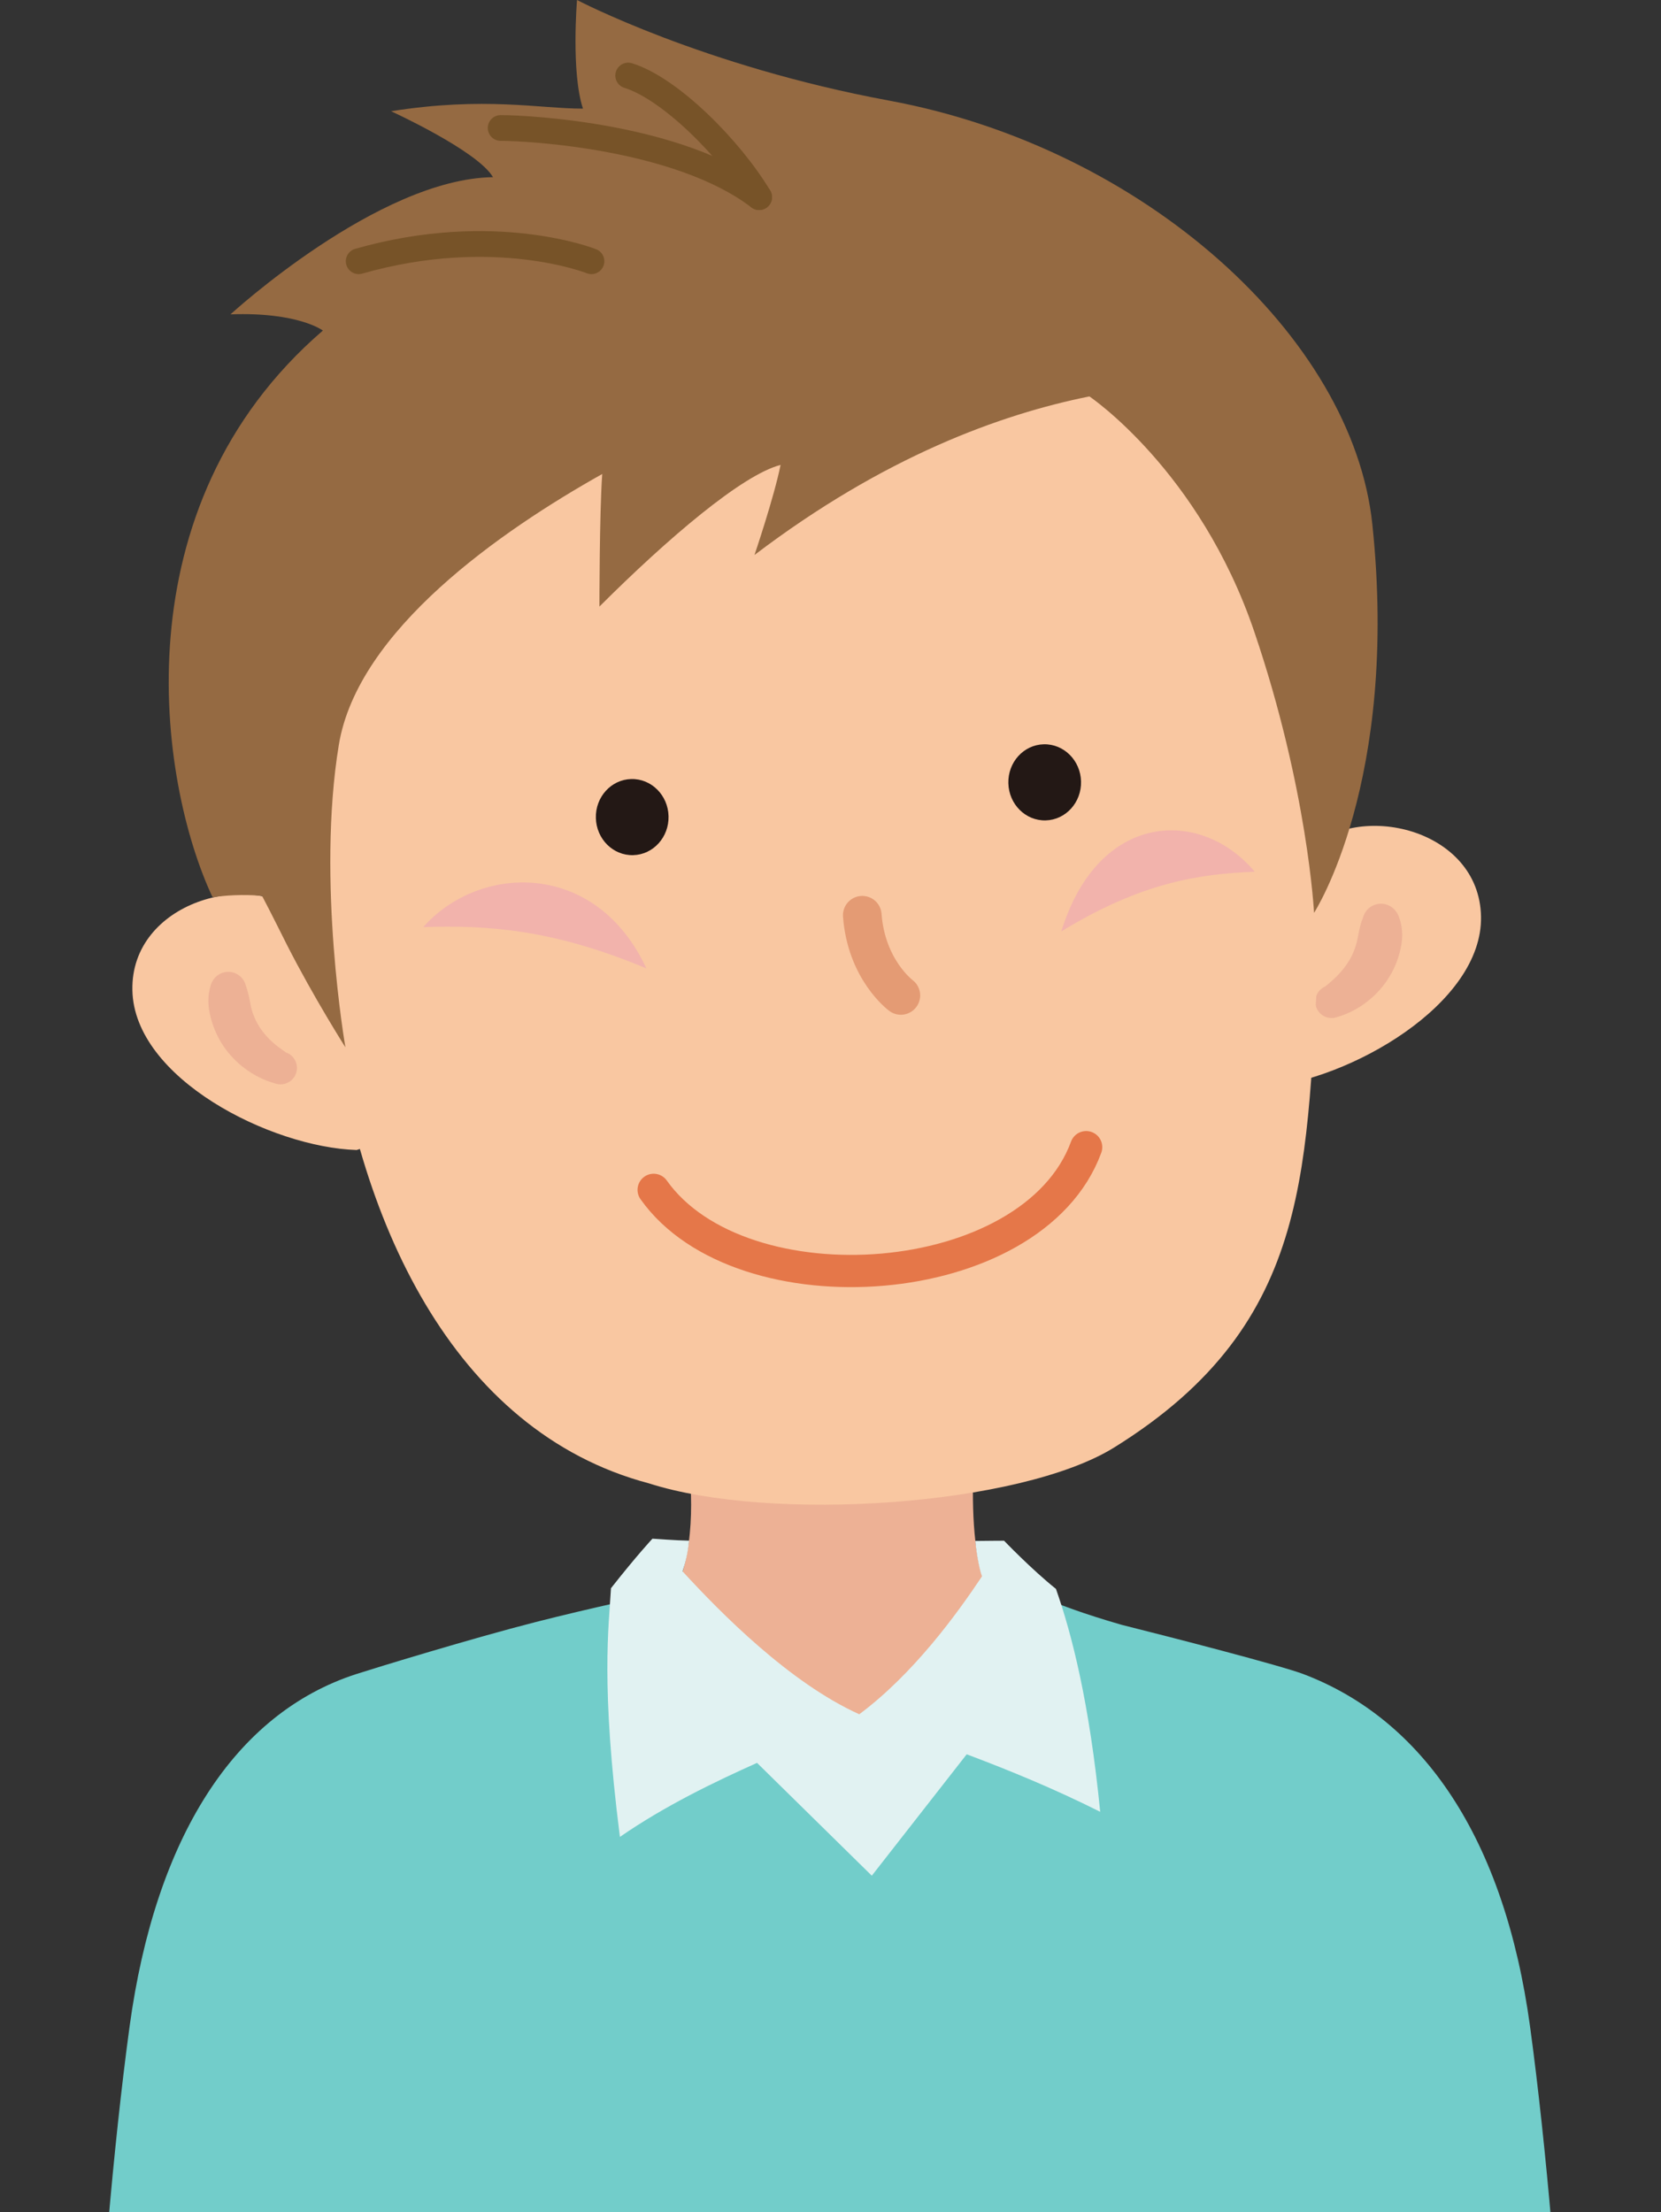 <?xml version="1.0" encoding="utf-8"?>
<!-- Generator: Adobe Illustrator 16.0.0, SVG Export Plug-In . SVG Version: 6.00 Build 0)  -->
<!DOCTYPE svg PUBLIC "-//W3C//DTD SVG 1.1//EN" "http://www.w3.org/Graphics/SVG/1.1/DTD/svg11.dtd">
<svg version="1.1" id="レイヤー_1" xmlns="http://www.w3.org/2000/svg" xmlns:xlink="http://www.w3.org/1999/xlink" x="0px"
	 y="0px" width="413px" height="550px" viewBox="0 0 413 550" enable-background="new 0 0 413 550" xml:space="preserve">
<rect x="0" y="0" width="413" height="550" fill="#333333" stroke="none"/>
<g>
	<g>
		<path fill="#EDB195" d="M170.017,355.68c0,0,11.07,50.637-21.258,53.109c-33.344,2.552,64.614,59.215,64.614,59.215l52.063-56.137
			c0,0-9.457-8.469-15.391-11.354c-11.881-5.767-7.248-46.554-7.248-46.554L170.017,355.68z"/>
		<path fill="#72CDCA" d="M385.816,553.525c-1.457-16.903-3.34-34.754-5.377-49.691c-6.402-46.891-26.631-76.357-56.387-87.629
			c-5.537-2.098-32.207-9-45.133-12.232c-19.324-5.557-25.332-9.682-25.332-9.682s-33.861,40.855-44.031,41.328
			c-12.583,0.592-47.92-38.955-47.92-38.955s-14.451,3.043-28.386,6.598c-15.883,4.053-39.875,11.404-44.646,12.943
			c-30.278,9.771-49.981,40.738-56.385,87.629c-2.037,14.938-3.922,32.788-5.377,49.691H385.816L385.816,553.525z"/>
		<path fill="#E1F2F2" d="M162.227,382.55c0,0,6.056,0.446,9.103,0.493c-0.295,3.163-0.878,5.354-1.609,7.641
			c9.453,10.312,26.664,27.746,43.939,35.521c-10.636,6.955-37.052,14.979-59.521,30.488c-4.813-37.832-2.759-52.24-2.22-61.828
			C158.347,386.693,162.227,382.55,162.227,382.55z"/>
		<path fill="#E1F2F2" d="M249.656,383.055c0,0-4.64,0.023-7.147,0.062c0.146,2.063,0.893,6.801,1.658,8.808
			c-6.146,9.202-16.971,24.217-30.624,34.362c15.843,6.148,36.933,12.59,60.015,24.167c-2.682-27.182-7.056-44.198-10.998-55.417
			C256.49,390.182,249.656,383.055,249.656,383.055z"/>
		<polygon fill="#E1F2F2" points="183.41,433.547 216.77,466.338 246.176,428.721 200.8,425.268 		"/>
	</g>
	<g>
		<path fill="#F9C7A1" d="M75.439,227.708c-13.053-11.864-42.969-3.428-42.522,18.479c0.416,21.875,34.356,39.047,55.764,39.732
			c8.971-3.313,24.541,4.966,20.908-13.085C106.171,255.963,83.744,236.302,75.439,227.708z"/>
		<path fill="#F9C7A1" d="M324.99,211.518c12.604-12.493,42.813-5.582,43.258,16.323c0.451,21.863-32.803,40.738-54.149,42.506
			c4.438-11.229,0.668-15.447,1.233-33.706C315.747,223.655,317.213,219.648,324.99,211.518z"/>
		<path fill="#EDB195" d="M347.184,226.702c0.184,0.271,0.332,0.503,0.473,0.812c0.146,0.332,0.265,0.701,0.377,1.02
			c0.218,0.654,0.371,1.326,0.474,2.012c0.198,1.369,0.18,2.788-0.041,4.189c-0.463,2.797-1.447,5.578-2.943,8.015
			c-1.459,2.458-3.389,4.567-5.541,6.244c-1.074,0.847-2.217,1.578-3.406,2.209c-0.592,0.323-1.209,0.597-1.836,0.863
			c-0.313,0.134-0.635,0.255-0.967,0.371l-0.51,0.172l-0.623,0.194c-2.088,0.848-4.469-0.157-5.316-2.245s0.156-4.468,2.246-5.316
			c-0.051-0.006,0.082-0.097,0.142-0.149l0.241-0.196l0.511-0.421c0.348-0.283,0.68-0.597,1.018-0.893
			c0.666-0.614,1.295-1.255,1.877-1.908c1.158-1.321,2.098-2.715,2.816-4.16c0.69-1.46,1.188-2.966,1.453-4.577
			c0.141-0.804,0.313-1.617,0.526-2.482c0.117-0.431,0.23-0.876,0.381-1.337c0.091-0.239,0.146-0.425,0.248-0.65
			c0.091-0.247,0.17-0.569,0.291-0.854l0.066-0.15c1.006-2.337,3.717-3.415,6.053-2.408
			C346.032,225.417,346.706,225.996,347.184,226.702z"/>
		<path fill="#F9C7A1" d="M328.027,235.607c-3.627,53.097-0.369,92.854-51.008,124.276c-23.375,14.512-85.195,18.698-115.73,8.896
			c-48.662-12.912-73.019-65.641-79.146-120.917c-3.563-32.143-7.971-25.791-8.631-39.453
			c-3.957-83.64,36.213-127.49,92.855-132.853c62.793-5.952,131.053,7.218,147.607,41.403
			C326.868,143.559,328.555,227.83,328.027,235.607z"/>
		<path fill="#F2B3AC" d="M105.238,230.496c13.955-15.754,42.927-16.763,55.484,10.279
			C137.146,230.86,120.646,229.999,105.238,230.496z"/>
		
			<path fill="none" stroke="#E57749" stroke-width="8.016" stroke-linecap="round" stroke-linejoin="round" stroke-miterlimit="10" d="
			M162.527,295.824c21.806,30.75,94.257,25.684,107.54-10.614"/>
		<path fill="none" stroke="#E49B74" stroke-width="9.609" stroke-linecap="round" stroke-linejoin="round" d="M214.402,227.549
			c1.014,13.619,9.588,19.935,9.588,19.935"/>
		<path fill="#F2B3AC" d="M311.982,216.734c-13.352-15.954-38.896-15.073-48.088,14.833
			C283.949,219.298,298.404,217.267,311.982,216.734z"/>
		<path fill="#956A42" d="M270.879,98.56c-22.062,4.424-51.099,14.962-83.28,39.42c0,0,4.889-14.413,6.486-22.392
			c-9.496,2.45-27.924,18.133-45.041,35.217c0,0,0-23.288,0.697-32.958c-25.058,14.061-60.81,38.776-65.498,67.368
			c-5.57,33.889,1.643,75.17,1.643,75.17s-7.766-12.188-14.484-25.368c-0.596-1.167-4.129-8.303-6.243-12.283
			c-2.544-0.247-7.144-0.409-12.312,0.329c-13.529-28.843-23.422-97.038,27.432-140.88c0,0-6.11-4.653-22.967-4.026
			c0,0,36.699-33.705,65.269-34.11c-3.843-6.574-25.341-16.393-25.341-16.393c23.296-3.699,37.007-0.623,47.712-0.646
			C141.97,18.021,143.474,0,143.474,0s31.332,16.455,77.594,25.011c63.408,11.727,115.271,58.781,120.156,105.327
			c6.717,64.044-14.494,96.615-14.494,96.615s-1.549-30.719-14.859-69.896C298.26,116.982,270.879,98.56,270.879,98.56z"/>
		
			<path fill="none" stroke="#775328" stroke-width="6.404" stroke-linecap="round" stroke-linejoin="round" stroke-miterlimit="10" d="
			M188.761,49.015c-7.236-12.056-22.15-27.007-32.563-30.233"/>
		
			<path fill="none" stroke="#775328" stroke-width="6.404" stroke-linecap="round" stroke-linejoin="round" stroke-miterlimit="10" d="
			M89.187,64.947c33.763-9.642,57.875,0,57.875,0"/>
		
			<path fill="none" stroke="#775328" stroke-width="6.404" stroke-linecap="round" stroke-linejoin="round" stroke-miterlimit="10" d="
			M124.488,31.819c7.229,0,44.509,2.079,64.273,17.196"/>
		<path fill="#EDB195" d="M60.971,244.558c0.111,0.278,0.183,0.592,0.265,0.836c0.083,0.22,0.146,0.406,0.222,0.64
			c0.122,0.456,0.25,0.899,0.346,1.33c0.205,0.864,0.357,1.688,0.511,2.503c0.31,1.63,0.892,3.139,1.669,4.575
			c0.803,1.422,1.83,2.769,3.08,4.006c0.627,0.611,1.299,1.205,2.011,1.757c0.358,0.269,0.716,0.548,1.082,0.797l0.54,0.37
			l0.257,0.17c0.061,0.046,0.202,0.12,0.152,0.121c2.127,0.746,3.246,3.075,2.5,5.201s-3.074,3.246-5.201,2.5l-0.624-0.184
			l-0.511-0.161c-0.332-0.108-0.653-0.222-0.968-0.349c-0.628-0.252-1.245-0.514-1.841-0.818c-1.194-0.603-2.349-1.294-3.437-2.104
			c-1.099-0.796-2.13-1.707-3.083-2.713c-0.963-0.998-1.84-2.102-2.599-3.291c-1.558-2.359-2.61-5.066-3.189-7.8
			c-0.289-1.368-0.409-2.761-0.3-4.122c0.036-0.681,0.165-1.352,0.311-2.01c0.079-0.323,0.183-0.692,0.286-1.029
			c0.113-0.312,0.231-0.552,0.384-0.83c1.182-2.171,3.899-2.974,6.071-1.792c0.95,0.518,1.639,1.329,2.014,2.26L60.971,244.558z"/>
		<path fill="#231815" d="M268.795,194.278c0.133,5.226-3.808,9.564-8.796,9.69c-4.989,0.128-9.141-4.003-9.276-9.229
			c-0.139-5.224,3.799-9.565,8.795-9.693C264.504,184.918,268.668,189.052,268.795,194.278z"/>
		<path fill="#231815" d="M166.23,202.918c0.133,5.227-3.806,9.565-8.796,9.691c-4.989,0.128-9.142-4.003-9.274-9.229
			c-0.141-5.224,3.798-9.566,8.792-9.693C161.938,193.559,166.102,197.691,166.23,202.918z"/>
	</g>
</g>
</svg>
